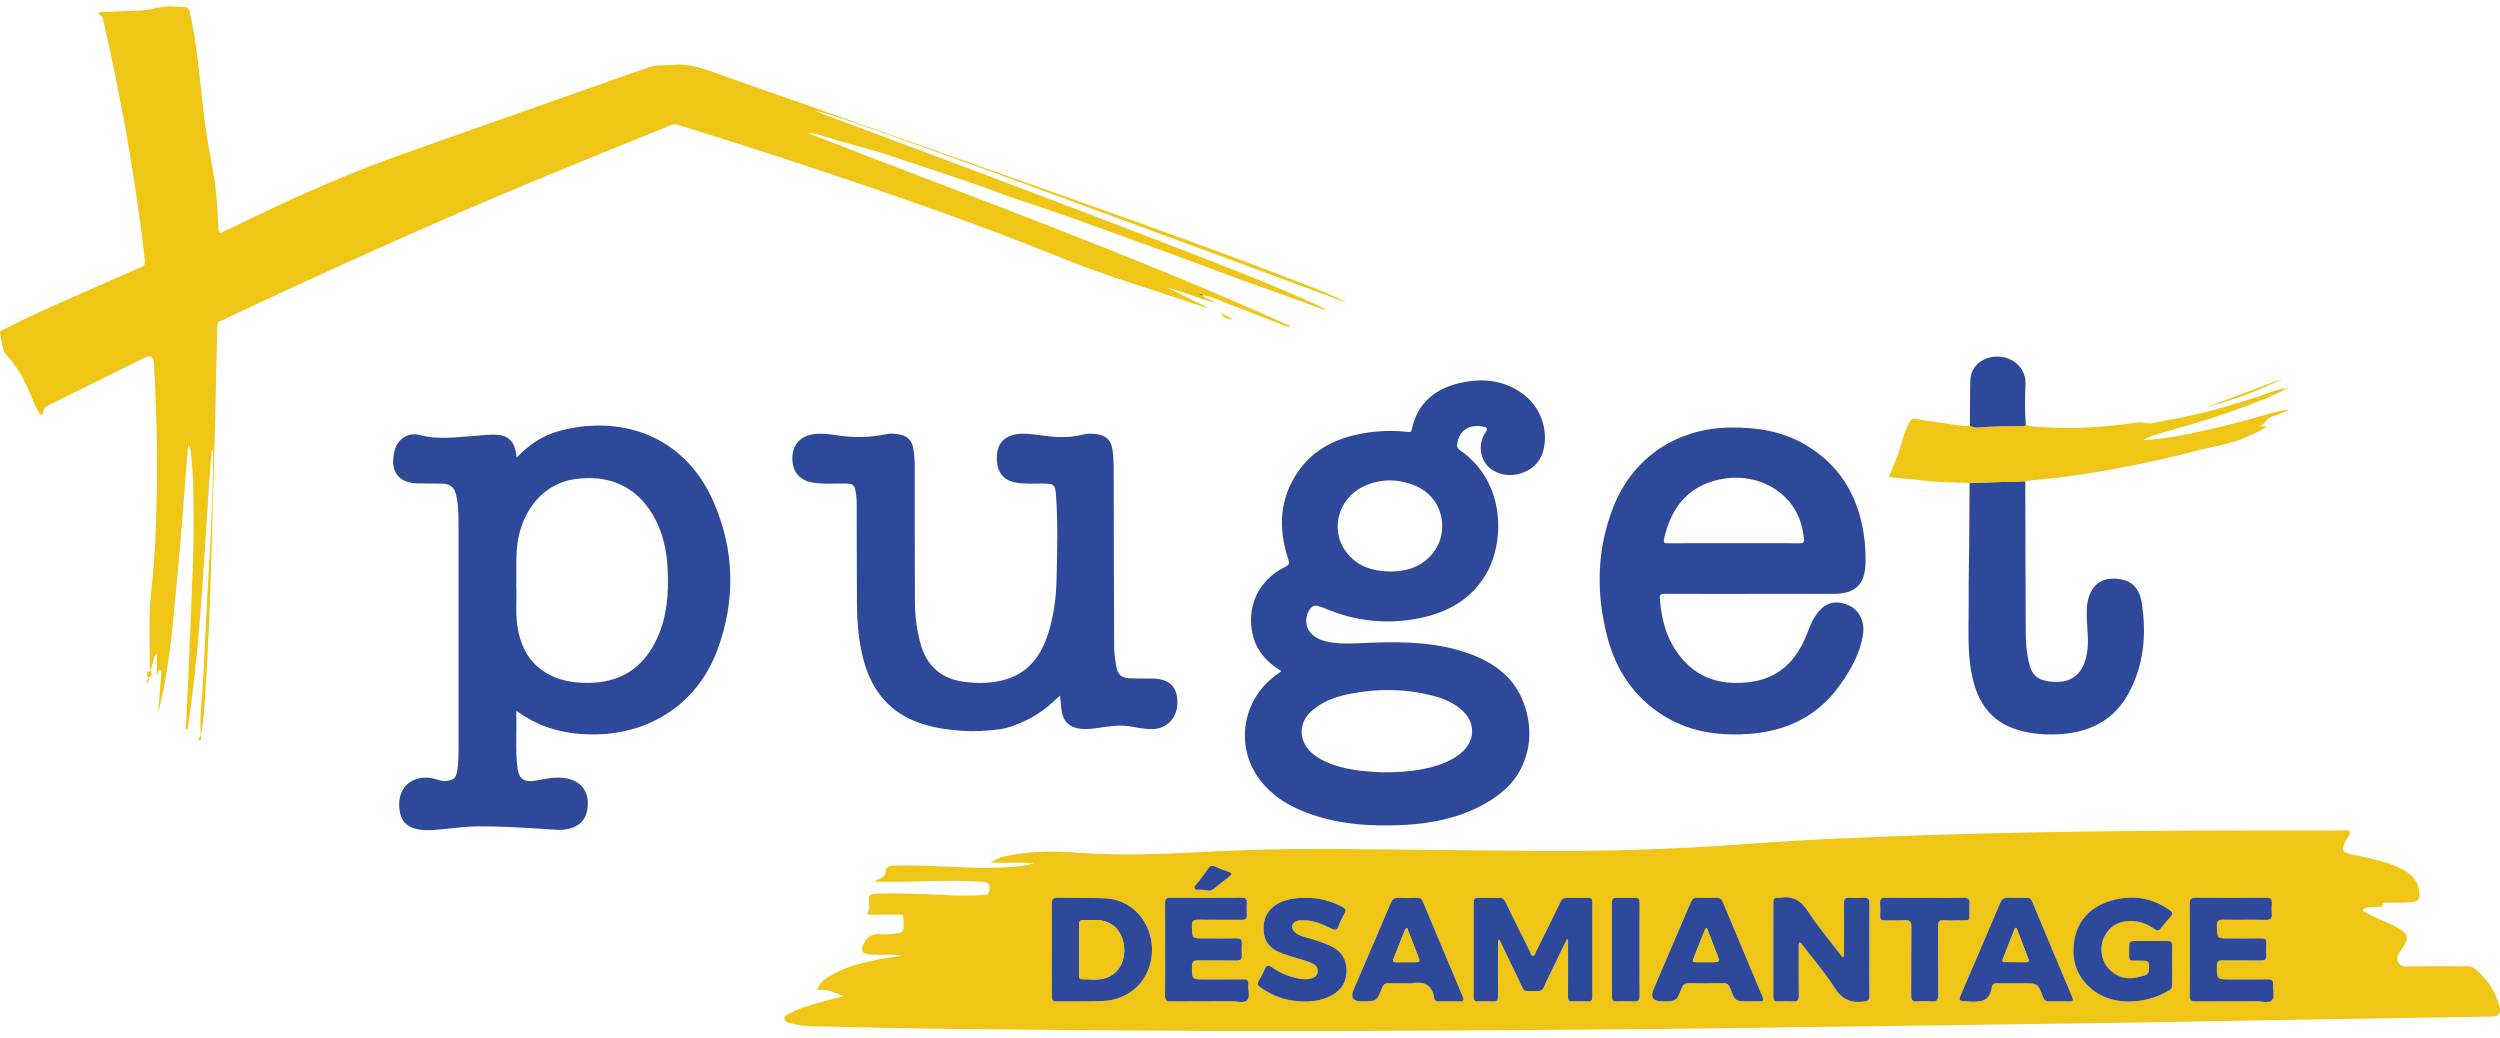 <svg width="200" height="83" viewBox="0 0 200 83" fill="none" xmlns="http://www.w3.org/2000/svg">
    <g clip-path="url(#clip0_22_116)">
        <path d="M67.525 79.68C66.805 79.485 66.272 79.094 65.603 79.208C65.352 79.25 65.391 79.079 65.467 78.933C65.642 78.599 65.928 78.37 66.237 78.173C67.465 77.389 68.85 77.044 70.254 76.764C70.754 76.664 71.259 76.576 71.765 76.522C72.056 76.491 72.281 76.347 72.524 76.218C72.615 76.17 72.723 76.178 72.808 76.259C72.869 76.316 72.872 76.391 72.844 76.458C72.794 76.577 72.684 76.576 72.586 76.547C71.686 76.269 70.76 76.426 69.846 76.375C69.716 76.368 69.582 76.373 69.455 76.346C68.876 76.222 68.85 76.013 69.106 75.492C69.428 74.836 69.895 74.674 70.566 74.739C70.967 74.777 71.38 74.698 71.787 74.668C72.109 74.644 72.292 74.505 72.285 74.143C72.26 72.965 72.404 73.197 71.354 73.177C70.8 73.167 70.245 73.177 69.691 73.176C69.478 73.176 69.309 73.176 69.47 72.861C69.603 72.601 69.533 72.284 69.514 71.998C69.487 71.604 69.651 71.515 70.02 71.499C71.976 71.415 73.927 71.53 75.879 71.618C76.813 71.661 77.745 71.662 78.678 71.602C79.007 71.581 79.169 71.492 79.162 71.111C79.156 70.756 79.085 70.587 78.694 70.557C76.696 70.406 74.7 70.476 72.702 70.534C71.801 70.561 70.898 70.539 69.982 70.539C70.074 70.394 70.276 70.38 70.424 70.293C70.649 70.16 70.848 70.007 70.857 69.732C70.869 69.333 71.106 69.28 71.435 69.265C73.085 69.189 74.73 69.285 76.377 69.36C78.258 69.447 80.139 69.5 82.013 69.234C82.278 69.196 82.537 69.141 82.68 69.068C81.66 68.96 80.531 69.071 79.28 68.99C79.892 68.567 80.483 68.475 81.06 68.374C82.797 68.071 84.557 68.098 86.299 68.222C89.818 68.471 93.323 68.321 96.835 68.129C100.958 67.904 105.088 67.891 109.217 67.94C112.106 67.974 114.994 67.999 117.883 68.024C120.45 68.045 123.018 68.084 125.585 68.071C130.283 68.049 134.974 67.875 139.662 67.523C144.928 67.127 150.205 66.926 155.484 66.766C166.132 66.443 176.781 66.423 187.431 66.439C187.61 66.439 187.853 66.342 187.954 66.53C188.062 66.73 187.871 66.911 187.77 67.083C187.221 68.02 187.29 68.181 188.347 68.399C189.576 68.652 190.808 68.894 191.955 69.425C192.886 69.855 193.557 70.477 193.55 71.61C193.548 71.943 193.421 72.084 193.115 72.141C192.447 72.264 191.775 72.186 191.106 72.22C190.904 72.229 190.626 72.107 190.568 72.481C190.551 72.588 190.362 72.544 190.249 72.548C189.915 72.563 189.577 72.539 189.25 72.638C189.164 72.664 189.064 72.689 189.048 72.78C189.03 72.875 189.115 72.939 189.193 72.98C189.491 73.133 189.788 73.29 190.094 73.426C190.707 73.698 191.33 73.946 191.917 74.275C192.624 74.67 192.721 75.063 192.272 75.723C192.14 75.915 192.026 76.119 191.892 76.31C191.613 76.71 191.878 77.339 192.501 77.321C194.105 77.272 195.711 77.308 197.316 77.3C197.575 77.3 197.804 77.34 198.007 77.506C198.948 78.278 199.606 79.242 199.927 80.414C200.117 81.106 199.937 81.317 199.226 81.329C195.098 81.395 190.97 81.455 186.841 81.525C181.562 81.614 176.283 81.716 171.003 81.803C167.547 81.86 164.089 81.904 160.633 81.951C153.952 82.042 147.271 82.132 140.59 82.219C137.6 82.259 134.61 82.303 131.619 82.329C119.875 82.427 108.13 82.516 96.384 82.472C89.82 82.447 83.255 82.391 76.69 82.321C72.81 82.279 68.931 82.187 65.051 82.101C64.441 82.088 63.827 82.029 63.235 81.851C63.043 81.793 62.803 81.766 62.766 81.522C62.727 81.271 62.953 81.179 63.129 81.085C64.024 80.605 65.005 80.368 65.971 80.092C66.447 79.956 66.927 79.837 67.524 79.678L67.525 79.68ZM125.339 75.147C125.375 75.158 125.411 75.169 125.446 75.181C125.446 75.443 125.446 75.704 125.446 75.965C125.446 77.22 125.452 78.474 125.441 79.728C125.438 80.004 125.508 80.128 125.807 80.113C126.214 80.093 126.623 80.099 127.031 80.113C127.296 80.121 127.389 80.021 127.388 79.755C127.382 77.232 127.382 74.709 127.388 72.186C127.388 71.922 127.298 71.82 127.032 71.826C126.478 71.838 125.924 71.842 125.37 71.826C125.1 71.818 124.957 71.912 124.838 72.161C124.195 73.501 123.53 74.83 122.87 76.161C122.814 76.273 122.802 76.456 122.654 76.463C122.469 76.471 122.465 76.266 122.405 76.145C121.747 74.829 121.093 73.511 120.45 72.188C120.326 71.935 120.179 71.813 119.883 71.825C119.344 71.847 118.803 71.837 118.264 71.825C118.009 71.819 117.897 71.897 117.898 72.171C117.904 74.71 117.904 77.247 117.898 79.785C117.898 80.036 117.993 80.118 118.234 80.11C118.642 80.098 119.052 80.091 119.459 80.112C119.773 80.129 119.849 80.002 119.847 79.705C119.833 78.363 119.839 77.021 119.842 75.679C119.842 75.513 119.798 75.338 119.913 75.152C119.957 75.214 119.995 75.254 120.017 75.302C120.511 76.325 120.996 77.354 121.498 78.374C122.036 79.468 121.704 79.255 122.936 79.286C123.235 79.294 123.423 79.22 123.539 78.915C123.688 78.521 123.894 78.149 124.078 77.768C124.498 76.894 124.92 76.02 125.34 75.147H125.339ZM143.971 75.385C144.098 75.422 144.148 75.532 144.216 75.621C145.072 76.746 146.004 77.824 146.761 79.012C147.35 79.936 148.057 80.269 149.101 80.124C149.431 80.079 149.557 80.016 149.552 79.669C149.534 78.546 149.545 77.423 149.545 76.3C149.545 74.972 149.537 73.645 149.551 72.319C149.554 71.98 149.486 71.797 149.097 71.825C148.705 71.853 148.309 71.845 147.917 71.826C147.613 71.812 147.515 71.92 147.518 72.228C147.531 73.541 147.521 74.853 147.517 76.166C147.517 76.303 147.564 76.453 147.428 76.606C147.332 76.489 147.24 76.383 147.155 76.272C146.308 75.157 145.395 74.085 144.641 72.912C144.072 72.028 143.4 71.641 142.382 71.83C142.34 71.838 142.294 71.834 142.25 71.83C141.972 71.8 141.866 71.912 141.867 72.202C141.875 74.725 141.874 77.248 141.865 79.771C141.864 80.052 141.988 80.119 142.236 80.112C142.644 80.1 143.054 80.092 143.461 80.115C143.811 80.135 143.908 79.997 143.902 79.657C143.884 78.389 143.893 77.12 143.897 75.851C143.897 75.7 143.847 75.534 143.97 75.386L143.971 75.385ZM84.155 75.984C84.155 77.223 84.157 78.462 84.152 79.7C84.151 79.946 84.178 80.116 84.499 80.112C85.752 80.094 87.006 80.133 88.257 80.078C89.173 80.037 90.028 79.724 90.748 79.129C91.994 78.099 92.482 76.253 91.952 74.635C91.418 73.002 90.063 71.93 88.356 71.861C87.119 71.811 85.879 71.847 84.641 71.817C84.254 71.807 84.139 71.93 84.146 72.312C84.167 73.536 84.154 74.76 84.155 75.984V75.984ZM175.184 75.971H175.186C175.186 77.196 175.199 78.422 175.178 79.647C175.172 80.013 175.287 80.119 175.648 80.115C177.282 80.099 178.916 80.115 180.549 80.103C180.965 80.1 181.506 80.293 181.764 80.004C182.014 79.725 181.807 79.193 181.844 78.775C181.873 78.449 181.75 78.344 181.422 78.35C180.431 78.369 179.439 78.356 178.447 78.356C177.333 78.356 177.346 78.356 177.351 77.248C177.353 76.91 177.483 76.825 177.791 76.829C178.827 76.841 179.862 76.824 180.897 76.84C181.198 76.844 181.324 76.76 181.303 76.447C181.282 76.127 181.28 75.804 181.305 75.485C181.332 75.145 181.189 75.064 180.874 75.071C180.028 75.09 179.182 75.077 178.336 75.078C177.349 75.078 177.367 75.079 177.349 74.073C177.342 73.687 177.46 73.568 177.843 73.575C178.981 73.596 180.119 73.566 181.256 73.591C181.649 73.6 181.781 73.469 181.743 73.09C181.718 72.83 181.72 72.564 181.745 72.304C181.777 71.952 181.663 71.817 181.288 71.82C179.406 71.836 177.525 71.835 175.643 71.819C175.273 71.815 175.171 71.939 175.177 72.297C175.196 73.522 175.184 74.746 175.184 75.971ZM173.77 77.203C173.77 76.693 173.757 76.182 173.775 75.673C173.786 75.37 173.682 75.267 173.374 75.274C172.587 75.292 171.8 75.279 171.013 75.279C170.331 75.279 170.328 75.279 170.335 75.966C170.347 76.96 170.181 76.846 171.211 76.854C171.95 76.86 171.953 76.875 171.914 77.611C171.891 78.038 171.545 78.026 171.296 78.106C170.314 78.419 169.42 78.272 168.695 77.491C168.091 76.843 167.931 75.727 168.354 74.915C168.81 74.041 169.572 73.657 170.547 73.682C171.227 73.698 171.832 73.943 172.372 74.334C172.593 74.495 172.717 74.459 172.87 74.265C173.114 73.956 173.36 73.647 173.63 73.363C173.87 73.112 173.807 72.968 173.545 72.787C172.104 71.788 170.521 71.568 168.876 72.058C167.292 72.529 166.212 73.585 165.943 75.26C165.677 76.913 166.198 78.314 167.59 79.321C169.27 80.538 171.889 80.275 173.59 79.191C173.77 79.075 173.773 78.912 173.773 78.734C173.772 78.223 173.773 77.714 173.772 77.203H173.77ZM93.212 75.977C93.212 77.202 93.226 78.427 93.204 79.65C93.197 80.019 93.315 80.119 93.674 80.115C95.307 80.099 96.939 80.115 98.572 80.103C98.987 80.1 99.525 80.292 99.787 80.003C100.041 79.722 99.836 79.193 99.871 78.775C99.899 78.451 99.781 78.343 99.451 78.349C98.431 78.368 97.411 78.356 96.39 78.356C95.338 78.356 95.356 78.356 95.358 77.313C95.359 76.914 95.511 76.819 95.878 76.826C96.898 76.846 97.919 76.826 98.94 76.84C99.238 76.844 99.369 76.755 99.348 76.442C99.327 76.122 99.328 75.8 99.346 75.48C99.364 75.181 99.263 75.068 98.95 75.074C98.09 75.091 97.229 75.078 96.37 75.078C95.364 75.078 95.382 75.078 95.354 74.092C95.342 73.677 95.491 73.569 95.885 73.576C97.036 73.597 98.188 73.576 99.339 73.589C99.641 73.593 99.764 73.497 99.747 73.191C99.73 72.871 99.73 72.549 99.748 72.229C99.766 71.931 99.662 71.82 99.351 71.822C97.441 71.834 95.531 71.836 93.621 71.824C93.282 71.821 93.204 71.949 93.207 72.261C93.221 73.5 93.212 74.74 93.213 75.978L93.212 75.977ZM161.21 78.66H161.866C163.02 78.66 163.027 78.658 163.436 79.745C163.531 80 163.654 80.124 163.939 80.115C164.462 80.097 164.988 80.1 165.512 80.111C165.796 80.117 165.914 80.085 165.773 79.752C164.693 77.206 163.628 74.654 162.566 72.101C162.478 71.89 162.351 71.817 162.135 71.82C161.639 71.829 161.144 71.841 160.649 71.818C160.33 71.803 160.158 71.902 160.027 72.213C159.018 74.6 157.988 76.978 156.967 79.36C156.648 80.105 156.655 80.061 157.474 80.119C158.394 80.184 159.182 80.142 159.341 78.988C159.376 78.732 159.549 78.644 159.812 78.654C160.278 78.672 160.745 78.659 161.21 78.66ZM139.919 80.108C140.21 80.108 140.503 80.097 140.793 80.112C141.092 80.127 141.102 79.991 141.009 79.769C139.937 77.216 138.865 74.664 137.798 72.11C137.704 71.885 137.558 71.816 137.325 71.823C136.815 71.838 136.304 71.846 135.794 71.826C135.515 71.815 135.376 71.923 135.269 72.173C134.283 74.493 133.285 76.808 132.292 79.124C132.01 79.781 132.231 80.11 132.954 80.109C134.109 80.108 134.121 80.112 134.538 79.039C134.654 78.739 134.822 78.651 135.126 78.657C136.03 78.672 136.935 78.673 137.838 78.655C138.154 78.649 138.306 78.765 138.414 79.056C138.81 80.114 138.82 80.11 139.918 80.11L139.919 80.108ZM112.493 78.66C112.639 78.66 112.788 78.681 112.93 78.657C113.89 78.491 114.571 78.746 114.728 79.82C114.762 80.052 114.913 80.114 115.135 80.109C115.675 80.099 116.215 80.099 116.754 80.111C117.054 80.118 117.147 80.034 117.019 79.733C115.948 77.195 114.88 74.656 113.82 72.114C113.726 71.888 113.591 71.812 113.355 71.82C112.875 71.834 112.391 71.849 111.911 71.819C111.564 71.797 111.396 71.918 111.26 72.239C110.284 74.547 109.287 76.847 108.295 79.149C108.021 79.787 108.23 80.106 108.924 80.105C110.124 80.105 110.131 80.108 110.571 79.003C110.673 78.748 110.814 78.641 111.091 78.652C111.557 78.672 112.024 78.658 112.491 78.658L112.493 78.66ZM104.515 71.83C103.904 71.814 103.314 71.875 102.738 72.068C101.703 72.417 101.105 73.179 101.088 74.191C101.07 75.26 101.527 75.897 102.636 76.298C103.142 76.481 103.665 76.618 104.178 76.78C104.483 76.877 104.796 76.956 105.075 77.12C105.309 77.258 105.432 77.458 105.412 77.735C105.391 78.021 105.215 78.177 104.958 78.259C104.601 78.372 104.238 78.356 103.877 78.283C103.11 78.129 102.393 77.841 101.759 77.386C101.458 77.171 101.317 77.225 101.179 77.544C101.041 77.864 100.877 78.176 100.697 78.474C100.544 78.725 100.626 78.854 100.846 79.002C101.605 79.512 102.418 79.901 103.326 80.035C104.438 80.198 105.538 80.178 106.56 79.614C107.348 79.178 107.736 78.498 107.724 77.607C107.711 76.706 107.289 76.068 106.459 75.682C105.847 75.397 105.214 75.191 104.565 75.02C104.212 74.926 103.858 74.824 103.581 74.57C103.235 74.25 103.314 73.841 103.754 73.678C103.886 73.629 104.039 73.62 104.182 73.617C105.025 73.601 105.777 73.917 106.51 74.286C106.774 74.418 106.951 74.439 107.074 74.099C107.203 73.744 107.381 73.406 107.565 73.075C107.706 72.822 107.638 72.686 107.398 72.559C106.492 72.079 105.533 71.82 104.515 71.83ZM154.012 71.828C152.948 71.828 151.883 71.835 150.818 71.824C150.517 71.82 150.395 71.925 150.411 72.23C150.43 72.579 150.431 72.931 150.416 73.28C150.404 73.551 150.518 73.637 150.776 73.631C151.316 73.619 151.857 73.651 152.395 73.621C152.802 73.597 152.915 73.741 152.91 74.141C152.891 75.963 152.91 77.786 152.896 79.61C152.894 79.974 152.971 80.152 153.378 80.115C153.754 80.081 154.138 80.08 154.514 80.115C154.929 80.154 155.066 80.025 155.061 79.592C155.037 77.754 155.058 75.916 155.046 74.079C155.043 73.747 155.124 73.599 155.484 73.622C155.92 73.651 156.359 73.632 156.797 73.628C157.681 73.621 157.543 73.7 157.555 72.894C157.558 72.719 157.541 72.542 157.561 72.369C157.61 71.961 157.471 71.805 157.033 71.819C156.028 71.85 155.02 71.828 154.014 71.83L154.012 71.828ZM131.161 75.978C131.161 74.739 131.154 73.499 131.166 72.26C131.169 71.947 131.078 71.808 130.745 71.824C130.279 71.846 129.811 71.839 129.345 71.826C129.069 71.818 128.952 71.912 128.953 72.201C128.961 74.71 128.962 77.218 128.955 79.727C128.955 80.004 129.033 80.124 129.326 80.112C129.778 80.094 130.232 80.084 130.682 80.115C131.082 80.143 131.174 79.981 131.168 79.61C131.147 78.4 131.16 77.189 131.16 75.979L131.161 75.978ZM96.745 71.25C96.829 71.262 96.982 71.204 97.128 71.086C97.522 70.764 97.92 70.447 98.326 70.139C98.554 69.966 98.594 69.852 98.276 69.744C97.905 69.617 97.538 69.476 97.179 69.317C96.945 69.214 96.807 69.279 96.669 69.477C96.419 69.835 96.14 70.172 95.891 70.529C95.769 70.703 95.5 70.879 95.573 71.064C95.654 71.27 95.962 71.144 96.169 71.181C96.326 71.21 96.486 71.22 96.745 71.25Z" fill="#EFC516"/>
        <path d="M96.2 23.633C96.492 23.926 96.925 23.979 97.255 24.24C97.252 24.239 97.265 24.245 97.278 24.25C97.269 24.243 97.259 24.232 97.249 24.229C96.233 24.001 95.278 23.585 94.291 23.27C93.99 23.174 93.682 23.095 93.379 23.009C93.383 23.009 93.386 23.009 93.389 23.007L93.368 22.998C94.416 23.519 95.464 24.039 96.512 24.56C96.503 24.583 96.493 24.605 96.484 24.627C95.56 24.316 94.637 24.001 93.71 23.693C91.691 23.021 89.654 22.402 87.657 21.673C85.289 20.808 82.964 19.83 80.608 18.935C76.589 17.409 72.536 15.977 68.465 14.595C65.028 13.428 61.579 12.301 58.121 11.202C56.816 10.787 55.505 10.393 54.199 9.978C54 9.915 53.835 9.949 53.654 10.023C50.536 11.292 47.41 12.543 44.299 13.826C37.897 16.466 31.558 19.25 25.263 22.136C22.932 23.205 20.612 24.299 18.283 25.374C18.064 25.476 17.875 25.629 17.62 25.68C17.38 25.728 17.385 25.979 17.381 26.187C17.354 27.383 17.319 28.578 17.298 29.774C17.211 34.79 17.034 39.803 16.9 44.818C16.795 48.756 16.625 52.69 16.348 56.618C16.305 57.228 16.23 57.838 16.156 58.446C16.129 58.659 16.09 58.878 15.909 59.036C15.88 59.062 15.885 59.143 15.897 59.193C15.902 59.212 15.971 59.227 16.009 59.225C16.088 59.219 16.09 59.156 16.085 59.097C15.918 57.314 16.208 55.548 16.284 53.775C16.411 50.745 16.587 47.716 16.751 44.688C16.897 41.98 17.045 39.272 17.046 36.559C17.046 36.367 17.094 36.158 16.932 35.908C16.351 43.441 16.129 50.936 15.008 58.346C14.957 58.342 14.906 58.339 14.855 58.334C14.925 56.965 15.006 55.596 15.065 54.225C15.189 51.34 15.309 48.455 15.418 45.569C15.508 43.221 15.51 40.872 15.449 38.524C15.43 37.796 15.349 37.07 15.288 36.344C15.265 36.074 15.203 35.81 15.049 35.566C14.767 39.17 14.511 42.772 14.166 46.365C13.822 49.941 13.564 53.531 12.652 57.029C12.728 56.065 12.805 55.1 12.88 54.136C12.888 54.034 12.899 53.932 12.896 53.83C12.894 53.738 12.948 53.595 12.804 53.582C12.666 53.569 12.687 53.717 12.661 53.808C12.645 53.863 12.631 53.918 12.549 53.973V52.238C12.256 52.599 12.279 52.933 12.177 53.22C12.111 53.407 12.122 53.615 11.883 53.716C11.732 53.781 11.706 53.953 11.816 54.088C11.999 54.31 11.913 54.51 11.769 54.703C11.681 54.481 11.813 54.295 11.97 54.176C12.151 54.039 12.177 53.93 12.069 53.742C11.932 53.502 11.986 53.23 11.985 52.971C11.975 51.628 11.936 50.285 11.98 48.945C12.014 47.912 12.159 46.883 12.246 45.852C12.435 43.627 12.512 41.398 12.548 39.165C12.604 35.794 12.495 32.427 12.317 29.061C12.289 28.527 12.034 28.38 11.552 28.62C9.058 29.857 6.562 31.095 4.068 32.333C3.784 32.474 3.483 32.578 3.453 32.989C3.437 33.214 3.248 33.236 3.128 33.043C2.976 32.796 2.843 32.533 2.736 32.264C2.192 30.891 1.588 29.559 0.563 28.454C0.116 27.972 0.157 27.286 0.008 26.686C-0.043 26.482 0.199 26.42 0.348 26.341C1.663 25.646 3.013 25.025 4.37 24.419C6.673 23.391 8.982 22.38 11.292 21.368C11.539 21.261 11.626 21.138 11.592 20.842C11.227 17.625 10.76 14.423 10.207 11.234C9.891 9.41 9.533 7.592 9.168 5.777C8.899 4.44 8.59 3.11 8.297 1.778C8.256 1.595 8.247 1.397 8.085 1.264C8.011 1.204 7.868 1.177 7.925 1.047C7.972 0.942 8.101 0.964 8.201 0.959C9.105 0.923 10.008 0.891 10.911 0.855C11.437 0.834 11.96 0.791 12.47 0.653C13.248 0.444 14.033 0.525 14.82 0.577C15.068 0.593 15.124 0.738 15.173 0.937C15.49 2.244 15.665 3.575 15.832 4.904C16.082 6.901 16.24 8.912 16.554 10.898C16.82 12.581 17.205 14.244 17.336 15.948C17.396 16.732 17.453 17.517 17.48 18.303C17.492 18.632 17.567 18.683 17.862 18.54C19.357 17.815 20.852 17.092 22.359 16.393C25.612 14.883 28.915 13.496 32.297 12.299C36.993 10.634 41.693 8.978 46.391 7.319C48.246 6.664 50.102 6.011 51.958 5.359C52.537 5.156 53.145 5.262 53.737 5.196C55.248 5.026 56.597 5.61 57.969 6.096C60.236 6.898 62.508 7.686 64.775 8.485C66.512 9.097 68.246 9.717 69.983 10.331C72.213 11.119 74.445 11.904 76.675 12.692C79.086 13.544 81.496 14.397 83.907 15.253C86.239 16.081 88.572 16.907 90.901 17.743C94.795 19.142 98.683 20.561 102.548 22.041C104.098 22.634 105.65 23.22 107.162 23.905C107.332 23.982 107.497 24.07 107.652 24.188C105.283 23.31 102.914 22.43 100.544 21.556C96.306 19.993 92.067 18.433 87.829 16.872C84.881 15.785 81.937 14.687 78.984 13.613C76.311 12.64 73.626 11.695 70.949 10.732C69.354 10.159 67.749 9.615 66.138 9.093C65.757 8.97 65.348 8.935 64.996 8.723C64.889 8.698 64.704 8.901 64.689 8.618C64.71 8.714 64.665 8.758 64.582 8.715C64.508 8.676 64.511 8.594 64.584 8.552C64.643 8.519 64.725 8.505 64.692 8.628C64.852 8.481 64.889 8.718 64.999 8.726C65.743 9.161 66.573 9.393 67.371 9.694C71.175 11.127 74.992 12.529 78.794 13.967C84.122 15.984 89.451 18.001 94.763 20.059C98.323 21.438 101.891 22.805 105.36 24.407C105.646 24.54 105.945 24.65 106.13 24.864C104.798 24.374 103.427 23.858 102.047 23.367C100.746 22.904 99.437 22.456 98.15 21.966C96.316 21.269 94.473 20.594 92.63 19.92C89.521 18.783 86.41 17.651 83.278 16.58C82.411 16.283 81.519 16.012 80.666 15.693C77.483 14.502 74.247 13.473 71.028 12.395C69.831 11.994 68.602 11.694 67.387 11.352C66.596 11.13 65.826 10.824 65.014 10.666C64.873 10.639 64.731 10.613 64.578 10.624C77.474 15.663 90.51 20.348 103.138 26.041L103.084 26.176C101.491 25.556 99.904 24.922 98.304 24.322C97.615 24.063 96.954 23.716 96.208 23.623C96.134 23.503 96.025 23.552 95.925 23.565C95.925 23.529 95.934 23.486 95.877 23.489C95.875 23.489 95.87 23.508 95.872 23.511C95.891 23.527 95.912 23.541 95.933 23.555C96.017 23.6 96.096 23.668 96.202 23.633H96.2ZM64.271 8.5L64.284 8.536C64.263 8.543 64.242 8.552 64.22 8.556C64.218 8.556 64.212 8.534 64.208 8.521C64.229 8.514 64.25 8.507 64.272 8.5H64.271Z" fill="#EFC516"/>
        <path d="M102.507 53.691C101.385 53.008 100.561 52.13 100.241 50.87C99.662 48.585 100.669 46.403 102.8 45.358C103.132 45.195 103.174 45.084 103.056 44.727C102.239 42.256 102.35 39.858 103.884 37.676C105.137 35.894 106.972 35.026 109.071 34.664C110.241 34.461 111.419 34.418 112.601 34.553C112.746 34.569 112.889 34.625 112.942 34.364C113.394 32.18 114.884 31.042 116.945 30.605C118.72 30.228 120.432 30.436 121.928 31.588C123.305 32.648 123.917 34.524 123.432 36.168C122.917 37.91 120.506 38.607 119.143 37.408C118.388 36.744 118.228 35.502 118.828 34.615C119.07 34.26 118.937 34.187 118.612 34.125C117.525 33.914 116.716 34.467 116.577 35.496C116.542 35.756 116.622 35.894 116.825 36.035C120.534 38.613 120.389 43.536 118.793 46.081C117.583 48.01 115.758 49.006 113.59 49.448C111.004 49.976 108.49 49.716 106.053 48.698C105.213 48.346 105.069 48.364 104.757 48.788C104.393 49.285 104.416 50.111 104.814 50.584C105.234 51.082 105.812 51.277 106.424 51.379C107.542 51.564 108.665 51.449 109.787 51.411C112.465 51.322 115.127 51.385 117.677 52.344C119.606 53.07 121.164 54.238 121.901 56.25C122.564 58.059 122.507 59.892 121.626 61.586C121.019 62.753 119.994 63.616 118.827 64.277C116.76 65.448 114.508 65.895 112.168 66.004C109.751 66.117 107.358 65.97 105.043 65.198C103.355 64.635 101.838 63.788 100.75 62.329C98.806 59.725 99.361 56.061 101.985 54.082C102.147 53.959 102.311 53.838 102.508 53.693L102.507 53.691ZM110.621 61.786C111.659 61.788 112.735 61.735 113.797 61.532C114.879 61.325 115.915 60.992 116.8 60.308C118.077 59.321 118.093 57.745 116.851 56.723C116.302 56.272 115.675 55.963 115.002 55.766C112.604 55.062 110.179 55.047 107.746 55.561C106.695 55.784 105.709 56.18 104.897 56.91C103.903 57.803 103.881 59.179 104.826 60.123C105.171 60.468 105.58 60.715 106.019 60.919C107.466 61.59 109.016 61.715 110.619 61.787L110.621 61.786ZM111.315 45.724C111.585 45.698 112.006 45.691 112.422 45.603C114.031 45.26 115.221 43.982 115.359 42.44C115.502 40.834 114.664 39.421 113.116 38.815C111.744 38.276 110.346 38.295 109.009 38.952C107.048 39.916 106.403 42.391 107.66 44.111C108.521 45.289 109.755 45.713 111.314 45.724L111.315 45.724Z" fill="#2E499A"/>
        <path d="M41.301 56.877C41.358 58.465 41.198 59.993 41.411 61.513C41.525 62.324 41.962 62.607 42.812 62.454C43.542 62.322 44.264 62.155 45.017 62.226C46.783 62.392 47.297 63.75 46.906 65.088C46.645 65.984 45.706 66.453 44.525 66.381C42.386 66.248 40.248 66.092 38.103 66.111C37.356 66.118 36.607 66.219 35.862 66.289C35.027 66.368 34.16 66.509 33.309 66.319C32.579 66.157 32.131 65.72 31.992 64.977C31.603 62.905 33.152 61.805 34.926 62.348C35.149 62.416 35.363 62.501 35.604 62.481C36.339 62.42 36.489 62.263 36.596 61.529C36.671 61.006 36.682 60.483 36.682 59.958C36.686 53.977 36.686 47.995 36.682 42.012C36.682 41.225 36.672 40.437 36.504 39.662C36.353 38.968 36.041 38.703 35.323 38.688C34.682 38.674 34.039 38.689 33.398 38.671C31.765 38.626 31.161 37.605 31.582 36.002C31.82 35.096 32.698 34.554 33.61 34.806C35.033 35.198 36.443 34.965 37.862 34.881C38.414 34.848 38.967 34.764 39.518 34.77C40.624 34.785 41.107 35.221 41.294 36.301C41.308 36.382 41.316 36.463 41.333 36.599C42.304 35.596 43.391 34.848 44.696 34.489C49.373 33.203 54.671 34.594 57.101 40.186C58.78 44.05 58.856 48.079 57.375 52.037C55.811 56.217 52.112 58.683 47.648 58.753C45.413 58.788 43.343 58.301 41.501 56.992C41.458 56.961 41.408 56.94 41.299 56.879L41.301 56.877ZM41.304 46.862C41.353 47.888 41.228 48.998 41.395 50.101C41.651 51.793 42.393 53.168 43.962 53.984C44.884 54.465 45.889 54.619 46.919 54.631C49.549 54.66 51.437 53.496 52.549 51.108C53.364 49.358 53.504 47.493 53.417 45.599C53.346 44.036 53.027 42.537 52.22 41.176C50.87 38.901 48.693 37.927 45.919 38.34C43.764 38.661 42.085 40.369 41.515 42.818C41.211 44.127 41.339 45.459 41.305 46.862H41.304Z" fill="#2E499A"/>
        <path d="M84.804 55.644C83.972 56.436 83.146 57.12 82.162 57.592C81.457 57.93 80.715 58.244 79.965 58.343C78.953 58.477 77.915 58.536 76.882 58.459C75.583 58.361 74.306 58.164 73.097 57.656C70.874 56.721 69.652 54.971 69.059 52.704C68.685 51.268 68.568 49.803 68.557 48.329C68.537 45.601 68.544 42.873 68.536 40.145C68.536 39.928 68.508 39.709 68.476 39.492C68.368 38.758 68.28 38.696 67.516 38.682C66.686 38.669 65.853 38.75 65.026 38.608C63.95 38.423 63.376 37.733 63.388 36.633C63.4 35.581 64.017 34.896 65.074 34.738C65.719 34.642 66.355 34.729 66.987 34.827C68.312 35.031 69.628 35.007 70.939 34.728C71.242 34.663 71.547 34.693 71.851 34.738C72.585 34.846 72.971 35.215 73.08 35.946C73.146 36.393 73.179 36.843 73.179 37.297C73.179 40.944 73.175 44.592 73.196 48.239C73.203 49.319 73.342 50.389 73.623 51.438C74.115 53.273 75.291 54.313 77.182 54.553C78.204 54.682 79.22 54.674 80.222 54.421C82.212 53.92 83.278 52.519 83.863 50.651C84.316 49.206 84.5 47.714 84.53 46.213C84.575 44.012 84.641 41.809 84.479 39.609C84.418 38.788 84.307 38.697 83.497 38.684C82.755 38.673 82.01 38.742 81.27 38.61C80.219 38.422 79.722 37.744 79.746 36.516C79.765 35.523 80.337 34.885 81.322 34.738C81.893 34.652 82.457 34.718 83.02 34.795C84.208 34.959 85.391 35.086 86.578 34.775C86.928 34.683 87.295 34.677 87.663 34.722C88.49 34.825 88.896 35.195 89.005 36.02C89.061 36.438 89.093 36.861 89.095 37.282C89.109 42.082 89.11 46.882 89.131 51.682C89.134 52.218 89.21 52.758 89.299 53.288C89.414 53.983 89.72 54.239 90.424 54.266C90.992 54.288 91.561 54.282 92.13 54.283C93.559 54.287 94.223 54.929 94.189 56.279C94.155 57.559 93.215 58.42 91.921 58.327C91.443 58.293 90.966 58.212 90.495 58.124C89.57 57.953 88.665 58.114 87.756 58.246C87.337 58.306 86.919 58.353 86.493 58.307C85.528 58.205 85.026 57.718 84.912 56.751C84.872 56.406 84.845 56.059 84.805 55.643L84.804 55.644Z" fill="#2E499A"/>
        <path d="M139.971 47.512C137.711 47.512 135.449 47.519 133.188 47.505C132.865 47.504 132.763 47.57 132.789 47.912C132.937 49.806 133.453 51.546 134.8 52.958C136.213 54.438 137.989 54.8 139.932 54.571C142.264 54.297 143.694 52.892 144.527 50.785C144.747 50.23 144.946 49.667 145.297 49.176C145.999 48.194 146.734 48.026 147.712 48.347C148.659 48.658 149.192 49.653 149.049 50.691C148.839 52.223 148.097 53.52 147.23 54.755C145.263 57.552 142.471 58.678 139.145 58.752C136.983 58.799 134.935 58.414 133.085 57.257C130.704 55.769 129.258 53.582 128.57 50.901C127.679 47.428 127.736 43.969 129.051 40.603C130.605 36.618 134.119 34.26 138.405 34.202C140.526 34.173 142.566 34.485 144.417 35.572C147.109 37.15 148.589 39.554 149.08 42.602C149.205 43.381 149.256 44.165 149.244 44.955C149.218 46.75 148.462 47.506 146.667 47.51C144.435 47.514 142.203 47.511 139.971 47.511V47.512ZM138.709 43.458C139.584 43.458 140.459 43.458 141.335 43.458C142.21 43.458 143.086 43.446 143.96 43.465C144.27 43.471 144.359 43.392 144.318 43.071C144.205 42.146 143.957 41.278 143.423 40.501C142.102 38.581 139.538 37.745 137.065 38.483C134.781 39.165 133.64 40.852 133.132 43.078C133.054 43.42 133.154 43.465 133.456 43.462C135.207 43.452 136.958 43.457 138.708 43.457L138.709 43.458Z" fill="#2E499A"/>
        <path d="M162.024 38.506C162.033 42.589 162.033 46.673 162.061 50.756C162.066 51.599 162.155 52.442 162.381 53.264C162.556 53.9 162.949 54.316 163.59 54.45C165.604 54.875 166.84 54.025 167.017 51.751C167.09 50.818 166.914 49.889 166.944 48.955C166.949 48.78 166.944 48.604 166.965 48.431C167.128 47.114 167.809 46.358 168.874 46.301C170.258 46.228 171.118 46.819 171.339 48.224C171.733 50.738 171.52 53.206 170.277 55.482C169.139 57.566 167.271 58.544 164.96 58.722C163.764 58.814 162.573 58.739 161.41 58.388C159.23 57.729 158.187 56.132 157.754 54.015C157.346 52.022 157.516 50.006 157.495 47.998C157.481 46.54 157.522 45.082 157.534 43.624C157.548 41.962 157.557 40.3 157.567 38.637C159.053 38.593 160.539 38.548 162.025 38.505L162.024 38.506Z" fill="#2E499A"/>
        <path d="M162.024 38.506C160.538 38.549 159.052 38.594 157.566 38.638C156.313 38.59 155.06 38.579 153.811 38.439C153 38.348 152.189 38.259 151.376 38.196C151.012 38.168 151.196 37.968 151.247 37.842C151.571 37.03 151.922 36.227 152.143 35.38C152.284 34.84 152.48 34.329 152.721 33.828C152.843 33.576 152.995 33.475 153.266 33.516C154.202 33.66 155.138 33.8 156.074 33.942C156.577 34.018 157.077 34.125 157.59 34.052C157.838 34.208 158.127 34.21 158.392 34.187C159.511 34.093 160.632 34.086 161.752 34.086C161.869 34.086 161.989 34.093 162.064 33.975C162.608 34.175 163.181 34.153 163.744 34.186C166.112 34.321 168.466 34.16 170.81 33.824C171.043 33.791 171.273 33.76 171.504 33.821C172.083 33.973 172.628 33.741 173.178 33.651C175.946 33.194 178.628 32.404 181.282 31.512C181.831 31.327 182.374 31.103 182.963 31.063V31.068C181.972 31.632 180.902 32.019 179.845 32.428C177.805 33.216 175.71 33.836 173.61 34.445C172.888 34.653 172.135 34.811 171.463 35.205C172.455 35.188 173.429 35.025 174.398 34.849C175.372 34.672 176.341 34.459 177.305 34.23C178.283 33.998 179.252 33.73 180.224 33.475C181.181 33.225 182.111 32.864 183.11 32.768C182.689 33.042 182.21 33.18 181.748 33.328C181.265 33.483 181.155 34.095 180.627 34.148C180.861 34.13 181.096 34.112 181.331 34.094C180.88 34.503 180.322 34.668 179.81 34.919C178.657 35.481 177.384 35.635 176.16 35.954C173.579 36.629 170.974 37.197 168.346 37.661C166.393 38.005 164.427 38.267 162.45 38.436C162.307 38.449 162.164 38.481 162.021 38.504L162.024 38.506Z" fill="#EFC516"/>
        <path d="M162.066 33.976C161.991 34.093 161.871 34.087 161.754 34.087C160.633 34.087 159.513 34.094 158.394 34.188C158.129 34.211 157.84 34.208 157.592 34.053C157.602 32.83 157.592 31.607 157.63 30.385C157.669 29.163 158.875 28.34 160.207 28.565C161.253 28.742 162.091 29.589 162.04 30.747C161.993 31.821 161.977 32.9 162.066 33.976Z" fill="#2E499A"/>
        <path d="M182.706 30.262C180.685 31.28 178.578 32.038 176.399 32.598C178.524 31.87 180.596 31.002 182.706 30.262Z" fill="#EFC516"/>
        <path d="M97.537 25.062C97.828 25.152 98.217 25.242 98.594 25.551C98.03 25.617 97.804 25.184 97.537 25.062Z" fill="#EFC516"/>
        <path d="M96.829 24.756C96.833 24.735 96.836 24.714 96.837 24.693C96.837 24.691 96.814 24.689 96.803 24.687C96.799 24.709 96.797 24.73 96.793 24.752C96.805 24.753 96.818 24.754 96.829 24.756Z" fill="#EFC516"/>
        <path d="M97.635 24.364C97.625 24.357 97.616 24.343 97.606 24.343C97.597 24.343 97.581 24.354 97.579 24.364C97.569 24.405 97.587 24.419 97.623 24.4C97.631 24.396 97.631 24.377 97.636 24.365L97.635 24.364Z" fill="#EFC516"/>
        <path d="M181.548 34.081L181.549 34.108L181.514 34.096L181.548 34.081Z" fill="#EFC516"/>
        <path d="M182.965 31.065L183.033 31.084C183.028 31.059 183.032 31.016 183.02 31.012C182.966 30.991 182.94 31.009 182.966 31.07V31.065H182.965Z" fill="#EFC516"/>
        <path d="M125.339 75.147C124.919 76.02 124.498 76.894 124.077 77.768C123.894 78.149 123.688 78.521 123.538 78.915C123.422 79.22 123.234 79.294 122.936 79.286C121.702 79.255 122.034 79.468 121.497 78.374C120.995 77.354 120.51 76.326 120.016 75.302C119.994 75.254 119.956 75.214 119.912 75.152C119.797 75.338 119.841 75.513 119.841 75.679C119.838 77.021 119.832 78.362 119.846 79.705C119.849 80.002 119.772 80.129 119.458 80.112C119.051 80.091 118.641 80.098 118.233 80.11C117.992 80.117 117.897 80.036 117.897 79.785C117.903 77.247 117.904 74.71 117.897 72.171C117.897 71.897 118.009 71.819 118.263 71.825C118.802 71.837 119.342 71.847 119.882 71.825C120.178 71.812 120.326 71.934 120.449 72.188C121.092 73.511 121.747 74.829 122.404 76.145C122.464 76.265 122.469 76.471 122.653 76.463C122.801 76.456 122.813 76.273 122.869 76.161C123.529 74.83 124.194 73.501 124.837 72.161C124.957 71.912 125.1 71.818 125.369 71.826C125.923 71.841 126.477 71.838 127.031 71.826C127.297 71.82 127.388 71.922 127.387 72.186C127.38 74.709 127.38 77.232 127.387 79.755C127.387 80.021 127.295 80.121 127.03 80.113C126.622 80.099 126.213 80.093 125.806 80.113C125.508 80.128 125.438 80.004 125.44 79.728C125.451 78.474 125.445 77.22 125.445 75.965C125.445 75.704 125.445 75.443 125.445 75.181C125.409 75.169 125.373 75.158 125.338 75.147H125.339Z" fill="#2E499A"/>
        <path d="M143.971 75.385C143.849 75.534 143.899 75.7 143.898 75.851C143.894 77.119 143.885 78.388 143.903 79.657C143.909 79.997 143.812 80.134 143.462 80.114C143.055 80.091 142.645 80.099 142.237 80.111C141.988 80.118 141.865 80.052 141.866 79.77C141.874 77.247 141.875 74.725 141.868 72.201C141.867 71.912 141.973 71.799 142.251 71.829C142.294 71.834 142.34 71.837 142.383 71.829C143.4 71.641 144.072 72.027 144.641 72.911C145.396 74.085 146.309 75.156 147.156 76.271C147.24 76.382 147.333 76.487 147.429 76.605C147.565 76.452 147.518 76.302 147.518 76.165C147.523 74.852 147.532 73.54 147.519 72.228C147.515 71.919 147.614 71.812 147.918 71.826C148.311 71.844 148.707 71.852 149.098 71.824C149.487 71.797 149.555 71.98 149.552 72.318C149.538 73.645 149.546 74.972 149.546 76.299C149.546 77.422 149.535 78.545 149.552 79.668C149.558 80.015 149.432 80.078 149.102 80.123C148.058 80.268 147.35 79.935 146.762 79.011C146.005 77.823 145.073 76.745 144.217 75.62C144.149 75.531 144.099 75.422 143.972 75.384L143.971 75.385Z" fill="#2E499A"/>
        <path d="M84.154 75.984C84.154 74.76 84.166 73.537 84.145 72.313C84.139 71.931 84.254 71.808 84.641 71.818C85.879 71.848 87.118 71.812 88.355 71.862C90.062 71.931 91.417 73.004 91.951 74.636C92.481 76.253 91.993 78.099 90.747 79.13C90.028 79.725 89.172 80.038 88.256 80.079C87.005 80.133 85.75 80.095 84.498 80.113C84.178 80.117 84.15 79.947 84.151 79.7C84.156 78.462 84.154 77.223 84.153 75.985L84.154 75.984ZM86.336 75.935C86.336 76.619 86.334 77.305 86.337 77.99C86.337 78.145 86.305 78.342 86.551 78.336C87.161 78.321 87.781 78.435 88.379 78.265C89.56 77.929 90.177 76.683 89.855 75.337C89.603 74.287 88.859 73.664 87.771 73.61C87.421 73.593 87.07 73.621 86.722 73.599C86.401 73.578 86.324 73.719 86.33 74.011C86.345 74.652 86.335 75.294 86.335 75.936L86.336 75.935Z" fill="#2E499A"/>
        <path d="M175.184 75.971C175.184 74.746 175.196 73.521 175.177 72.297C175.172 71.939 175.273 71.815 175.643 71.819C177.525 71.835 179.406 71.836 181.288 71.82C181.663 71.817 181.777 71.952 181.745 72.304C181.721 72.564 181.718 72.831 181.743 73.09C181.781 73.469 181.649 73.6 181.256 73.591C180.119 73.566 178.981 73.596 177.843 73.575C177.46 73.568 177.342 73.687 177.349 74.073C177.367 75.079 177.349 75.078 178.336 75.078C179.182 75.077 180.029 75.089 180.874 75.071C181.189 75.064 181.332 75.146 181.305 75.485C181.28 75.803 181.282 76.127 181.303 76.447C181.324 76.76 181.198 76.844 180.897 76.84C179.861 76.824 178.826 76.84 177.791 76.829C177.482 76.825 177.353 76.91 177.351 77.248C177.345 78.356 177.332 78.356 178.447 78.356C179.439 78.356 180.431 78.369 181.422 78.35C181.75 78.344 181.873 78.45 181.844 78.775C181.806 79.193 182.014 79.725 181.764 80.004C181.506 80.293 180.965 80.1 180.549 80.103C178.915 80.115 177.281 80.099 175.648 80.115C175.287 80.119 175.172 80.013 175.178 79.647C175.199 78.422 175.186 77.197 175.186 75.971H175.184Z" fill="#2E499A"/>
        <path d="M173.771 77.203C173.771 77.714 173.771 78.223 173.771 78.734C173.771 78.912 173.769 79.075 173.588 79.191C171.888 80.275 169.268 80.537 167.588 79.321C166.196 78.313 165.677 76.912 165.941 75.26C166.21 73.584 167.289 72.528 168.874 72.058C170.52 71.568 172.102 71.788 173.543 72.787C173.805 72.968 173.868 73.113 173.628 73.363C173.357 73.647 173.111 73.957 172.868 74.265C172.715 74.459 172.592 74.495 172.37 74.334C171.83 73.943 171.225 73.698 170.546 73.682C169.569 73.657 168.808 74.041 168.352 74.915C167.929 75.727 168.09 76.844 168.693 77.491C169.42 78.272 170.313 78.418 171.294 78.106C171.544 78.026 171.89 78.038 171.912 77.611C171.952 76.875 171.948 76.86 171.209 76.854C170.18 76.845 170.345 76.96 170.334 75.966C170.326 75.279 170.329 75.278 171.011 75.279C171.798 75.279 172.586 75.292 173.373 75.274C173.68 75.267 173.784 75.37 173.774 75.673C173.755 76.182 173.768 76.693 173.769 77.203H173.771Z" fill="#2E499A"/>
        <path d="M93.211 75.977C93.211 74.738 93.219 73.498 93.205 72.259C93.202 71.947 93.281 71.82 93.619 71.822C95.529 71.834 97.439 71.833 99.349 71.82C99.66 71.819 99.763 71.929 99.746 72.228C99.728 72.547 99.728 72.869 99.746 73.189C99.762 73.495 99.64 73.592 99.338 73.587C98.186 73.573 97.034 73.595 95.883 73.574C95.49 73.567 95.341 73.675 95.352 74.09C95.38 75.076 95.362 75.077 96.368 75.077C97.228 75.077 98.088 75.09 98.948 75.072C99.261 75.066 99.362 75.179 99.345 75.478C99.326 75.798 99.325 76.121 99.346 76.44C99.367 76.753 99.236 76.842 98.938 76.838C97.918 76.824 96.897 76.844 95.877 76.824C95.51 76.817 95.358 76.912 95.356 77.311C95.354 78.355 95.336 78.355 96.388 78.355C97.409 78.355 98.43 78.367 99.45 78.348C99.779 78.341 99.896 78.449 99.869 78.773C99.833 79.191 100.038 79.721 99.785 80.002C99.523 80.29 98.986 80.099 98.571 80.101C96.938 80.114 95.305 80.097 93.672 80.114C93.314 80.117 93.197 80.017 93.203 79.649C93.225 78.425 93.21 77.2 93.21 75.975L93.211 75.977Z" fill="#2E499A"/>
        <path d="M161.21 78.66C160.744 78.66 160.277 78.673 159.812 78.655C159.549 78.644 159.377 78.733 159.341 78.989C159.182 80.142 158.393 80.185 157.474 80.12C156.655 80.062 156.648 80.106 156.967 79.361C157.988 76.979 159.018 74.601 160.027 72.214C160.158 71.904 160.33 71.805 160.649 71.819C161.144 71.841 161.639 71.83 162.135 71.821C162.352 71.817 162.478 71.89 162.566 72.101C163.628 74.655 164.693 77.207 165.773 79.753C165.914 80.086 165.797 80.118 165.512 80.112C164.988 80.1 164.462 80.098 163.939 80.115C163.655 80.125 163.531 80.001 163.436 79.746C163.028 78.659 163.02 78.661 161.866 78.661C161.647 78.661 161.429 78.661 161.21 78.661V78.66ZM161.315 74.233C161.28 74.233 161.243 74.233 161.207 74.233C160.88 75.066 160.555 75.899 160.228 76.731C160.172 76.875 160.213 76.965 160.371 76.966C160.953 76.972 161.536 76.973 162.118 76.97C162.269 76.97 162.333 76.886 162.278 76.74C161.959 75.903 161.637 75.068 161.315 74.232V74.233Z" fill="#2E499A"/>
        <path d="M139.919 80.108C138.821 80.108 138.812 80.111 138.415 79.053C138.306 78.762 138.155 78.645 137.839 78.652C136.936 78.671 136.03 78.67 135.127 78.654C134.823 78.649 134.655 78.736 134.538 79.037C134.122 80.11 134.11 80.105 132.955 80.107C132.233 80.108 132.012 79.779 132.293 79.122C133.285 76.805 134.284 74.49 135.27 72.171C135.377 71.92 135.515 71.812 135.795 71.823C136.304 71.842 136.816 71.835 137.326 71.82C137.56 71.813 137.705 71.883 137.799 72.108C138.865 74.662 139.938 77.214 141.01 79.766C141.103 79.988 141.092 80.125 140.794 80.109C140.504 80.094 140.211 80.106 139.92 80.106L139.919 80.108ZM136.55 74.249C136.476 74.287 136.435 74.293 136.427 74.313C136.1 75.119 135.774 75.924 135.456 76.734C135.371 76.95 135.526 76.977 135.688 76.977C136.08 76.977 136.473 76.975 136.864 76.974C137.593 76.972 137.598 76.97 137.345 76.304C137.086 75.619 136.817 74.937 136.55 74.249H136.55Z" fill="#2E499A"/>
        <path d="M112.493 78.66C112.026 78.66 111.559 78.674 111.093 78.655C110.815 78.644 110.674 78.75 110.573 79.006C110.132 80.11 110.125 80.108 108.926 80.108C108.23 80.108 108.021 79.789 108.297 79.151C109.289 76.85 110.286 74.549 111.262 72.242C111.398 71.92 111.567 71.799 111.913 71.821C112.393 71.852 112.876 71.837 113.357 71.822C113.593 71.814 113.728 71.89 113.822 72.116C114.882 74.658 115.949 77.198 117.021 79.735C117.148 80.037 117.056 80.121 116.756 80.114C116.217 80.101 115.676 80.101 115.137 80.112C114.915 80.116 114.764 80.055 114.73 79.822C114.572 78.749 113.892 78.494 112.932 78.659C112.79 78.684 112.64 78.663 112.495 78.663L112.493 78.66ZM112.565 74.23C112.489 74.291 112.439 74.311 112.425 74.345C112.105 75.139 111.788 75.934 111.473 76.73C111.406 76.898 111.477 76.977 111.652 76.977C112.218 76.975 112.785 76.974 113.352 76.973C113.537 76.973 113.583 76.874 113.523 76.718C113.208 75.895 112.89 75.074 112.565 74.23Z" fill="#2E499A"/>
        <path d="M104.515 71.83C105.533 71.82 106.492 72.079 107.398 72.559C107.638 72.686 107.706 72.822 107.565 73.075C107.381 73.406 107.203 73.744 107.074 74.099C106.951 74.439 106.774 74.418 106.51 74.286C105.777 73.917 105.025 73.601 104.182 73.617C104.039 73.62 103.887 73.63 103.754 73.678C103.314 73.84 103.235 74.25 103.582 74.57C103.857 74.824 104.212 74.926 104.565 75.02C105.214 75.191 105.847 75.397 106.459 75.682C107.289 76.068 107.711 76.706 107.724 77.607C107.736 78.498 107.349 79.179 106.56 79.614C105.538 80.178 104.438 80.198 103.326 80.035C102.418 79.902 101.605 79.513 100.846 79.002C100.627 78.854 100.544 78.725 100.697 78.474C100.878 78.176 101.041 77.864 101.179 77.544C101.317 77.225 101.458 77.172 101.759 77.386C102.393 77.841 103.11 78.13 103.877 78.283C104.238 78.356 104.6 78.372 104.958 78.259C105.215 78.178 105.391 78.022 105.412 77.735C105.432 77.458 105.309 77.258 105.075 77.12C104.796 76.956 104.483 76.877 104.178 76.78C103.664 76.618 103.142 76.48 102.636 76.298C101.527 75.897 101.07 75.261 101.088 74.191C101.105 73.178 101.703 72.416 102.738 72.068C103.314 71.875 103.904 71.814 104.515 71.83Z" fill="#2E499A"/>
        <path d="M154.012 71.828C155.018 71.828 156.026 71.849 157.031 71.818C157.47 71.804 157.608 71.96 157.559 72.368C157.538 72.541 157.556 72.718 157.553 72.893C157.541 73.699 157.679 73.621 156.795 73.627C156.357 73.631 155.918 73.649 155.482 73.621C155.122 73.598 155.042 73.746 155.044 74.078C155.056 75.915 155.036 77.753 155.059 79.591C155.064 80.024 154.927 80.153 154.512 80.115C154.137 80.079 153.752 80.081 153.376 80.115C152.969 80.151 152.892 79.974 152.894 79.609C152.908 77.786 152.889 75.963 152.908 74.14C152.913 73.74 152.801 73.596 152.393 73.62C151.856 73.651 151.315 73.619 150.775 73.63C150.516 73.636 150.402 73.55 150.414 73.279C150.429 72.93 150.429 72.579 150.409 72.229C150.393 71.924 150.515 71.82 150.817 71.823C151.881 71.834 152.946 71.827 154.011 71.827L154.012 71.828Z" fill="#2E499A"/>
        <path d="M131.161 75.978C131.161 77.189 131.148 78.399 131.168 79.609C131.175 79.981 131.083 80.142 130.682 80.115C130.232 80.083 129.778 80.094 129.327 80.111C129.034 80.122 128.955 80.002 128.956 79.726C128.963 77.217 128.961 74.709 128.954 72.2C128.953 71.911 129.07 71.817 129.345 71.825C129.812 71.839 130.28 71.845 130.745 71.823C131.079 71.807 131.17 71.945 131.167 72.259C131.154 73.499 131.161 74.739 131.161 75.978L131.161 75.978Z" fill="#2E499A"/>
        <path d="M96.745 71.25C96.487 71.221 96.326 71.21 96.169 71.181C95.963 71.144 95.655 71.27 95.573 71.064C95.499 70.879 95.768 70.704 95.891 70.529C96.14 70.172 96.419 69.835 96.669 69.477C96.807 69.279 96.945 69.213 97.18 69.317C97.538 69.476 97.905 69.617 98.277 69.744C98.594 69.852 98.554 69.965 98.326 70.139C97.92 70.448 97.522 70.764 97.128 71.086C96.983 71.204 96.83 71.262 96.745 71.25Z" fill="#2E499A"/>
        <path d="M96.2 23.633C96.093 23.668 96.015 23.601 95.931 23.555L95.922 23.566C96.024 23.552 96.131 23.503 96.206 23.623L96.2 23.633Z" fill="#2E499A"/>
        <path d="M95.932 23.555C95.912 23.541 95.89 23.527 95.87 23.511C95.868 23.508 95.873 23.489 95.875 23.489C95.933 23.486 95.923 23.529 95.923 23.565L95.932 23.555Z" fill="#2E499A"/>
        <path d="M93.367 22.997L93.388 23.007C93.388 23.007 93.382 23.007 93.378 23.008C93.377 23.008 93.367 22.997 93.367 22.997H93.367Z" fill="#2E499A"/>
        <path d="M86.336 75.935C86.336 75.293 86.346 74.652 86.331 74.01C86.324 73.719 86.402 73.577 86.723 73.598C87.071 73.621 87.422 73.592 87.772 73.609C88.86 73.663 89.604 74.286 89.855 75.336C90.177 76.683 89.56 77.928 88.38 78.264C87.782 78.434 87.162 78.32 86.552 78.335C86.307 78.341 86.338 78.144 86.337 77.989C86.335 77.304 86.337 76.618 86.337 75.934L86.336 75.935Z" fill="#EFC516"/>
        <path d="M161.315 74.233C161.637 75.069 161.958 75.904 162.278 76.741C162.334 76.887 162.269 76.97 162.118 76.971C161.536 76.973 160.953 76.972 160.371 76.967C160.213 76.965 160.172 76.875 160.228 76.732C160.554 75.9 160.881 75.067 161.207 74.234C161.243 74.234 161.279 74.234 161.315 74.233V74.233Z" fill="#EFC516"/>
        <path d="M136.55 74.249C136.818 74.937 137.087 75.619 137.346 76.304C137.599 76.97 137.594 76.972 136.865 76.974C136.473 76.975 136.08 76.977 135.689 76.977C135.527 76.977 135.372 76.95 135.457 76.734C135.775 75.925 136.102 75.12 136.428 74.313C136.436 74.293 136.477 74.287 136.551 74.249H136.55Z" fill="#EFC516"/>
        <path d="M112.565 74.23C112.89 75.073 113.209 75.895 113.523 76.718C113.583 76.874 113.537 76.973 113.352 76.973C112.785 76.973 112.218 76.975 111.652 76.977C111.477 76.977 111.406 76.898 111.473 76.73C111.788 75.934 112.105 75.139 112.425 74.345C112.439 74.311 112.489 74.291 112.565 74.23Z" fill="#EFC516"/>
    </g>
    <defs>
        <clipPath id="clip0_22_116">
            <rect width="200" height="81.969" fill="white" transform="translate(0 0.515)"/>
        </clipPath>
    </defs>
</svg>
